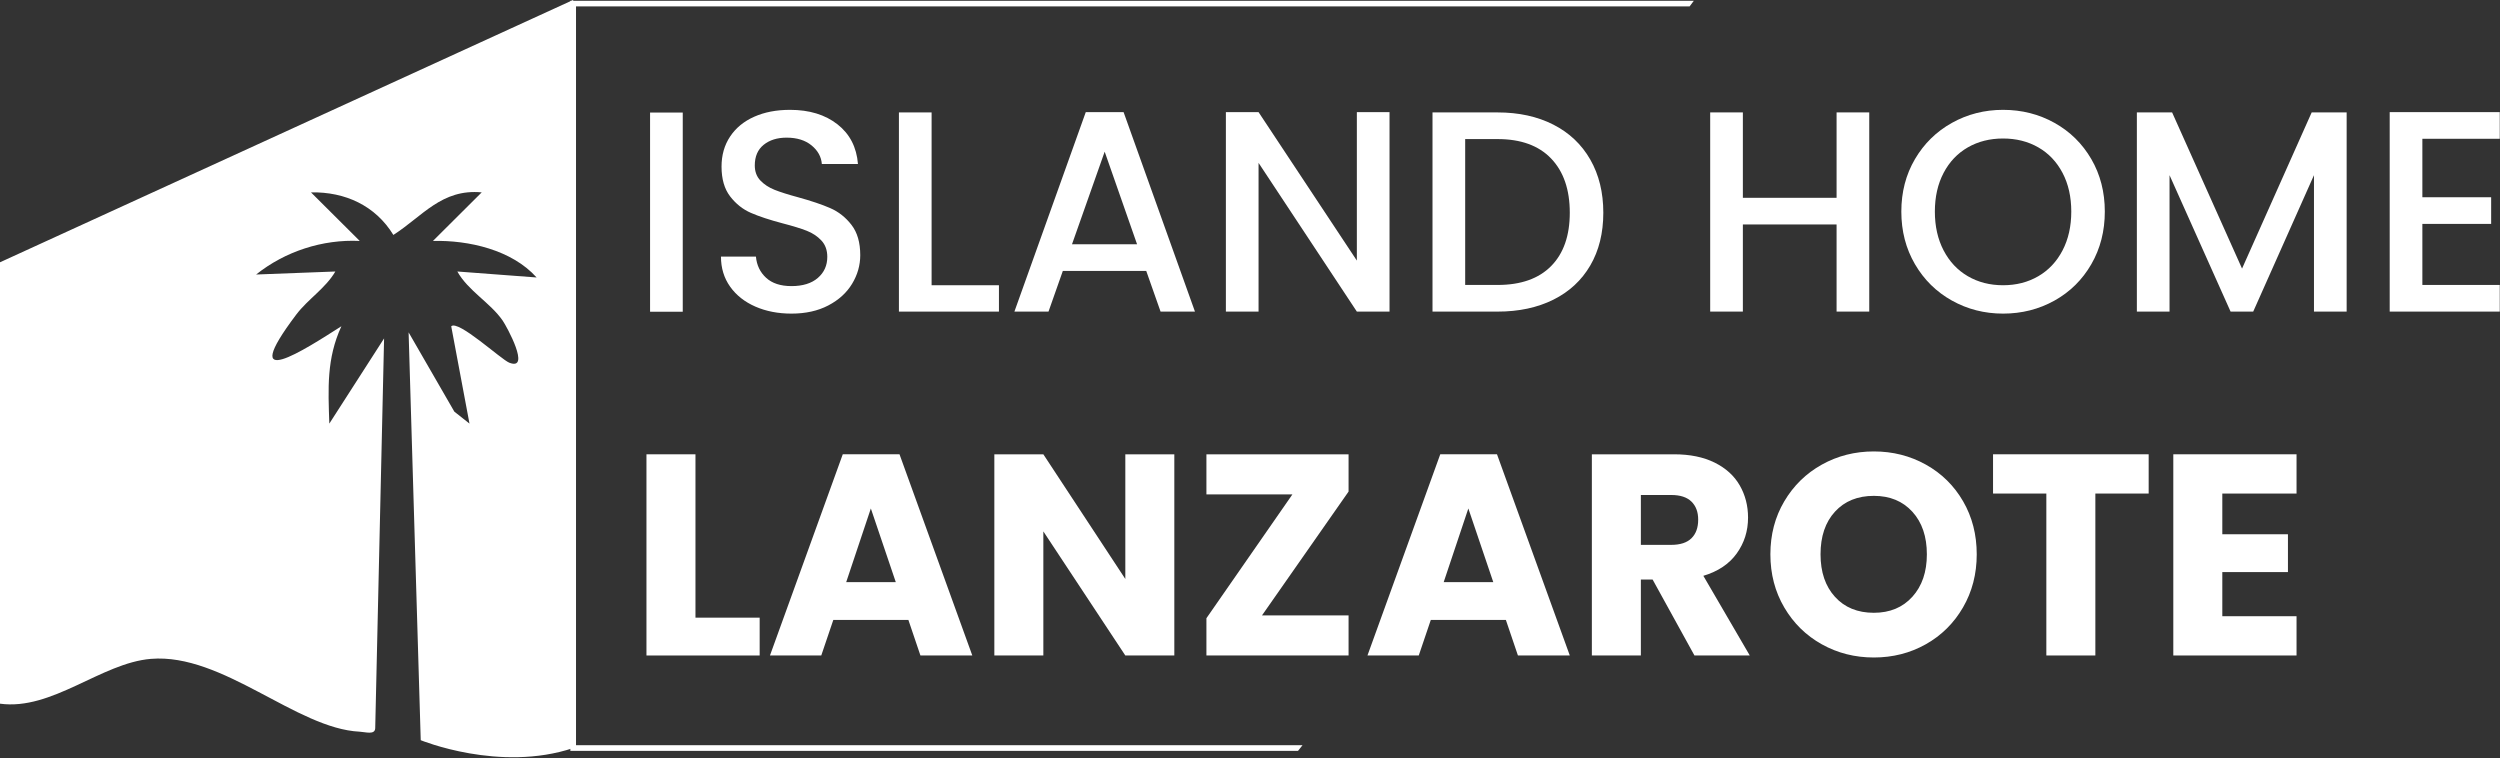 <?xml version="1.0" encoding="UTF-8" standalone="no"?>
<!DOCTYPE svg PUBLIC "-//W3C//DTD SVG 1.1//EN" "http://www.w3.org/Graphics/SVG/1.1/DTD/svg11.dtd">
<svg width="2222px" height="674px" version="1.1" xmlns="http://www.w3.org/2000/svg" xmlns:xlink="http://www.w3.org/1999/xlink" xml:space="preserve" xmlns:serif="http://www.serif.com/" style="fill-rule:evenodd;clip-rule:evenodd;stroke-linejoin:round;stroke-miterlimit:2;">
    <rect width="100%" height="100%" fill="#333333" stroke="none"/>
    <g transform="matrix(1,0,0,1,-8019.28,-774.484)">
        <g transform="matrix(1,0,0,1,-0.119,-0.08)">
            <g transform="matrix(-4.167,0,0,4.167,9860.94,-463.946)">
                <rect x="296.308" y="321.225" width="6.969" height="42.484" style="fill:white;"/>
            </g>
        </g>
        <g transform="matrix(1,0,0,1,-0.119,-0.08)">
            <g transform="matrix(4.167,0,0,4.167,8690.76,878.43)">
                <path d="M0,40.469C-2.283,39.47 -4.076,38.054 -5.38,36.22C-6.685,34.386 -7.336,32.246 -7.336,29.802L0.122,29.802C0.284,31.635 1.009,33.144 2.292,34.325C3.576,35.507 5.379,36.098 7.702,36.098C10.106,36.098 11.981,35.517 13.326,34.356C14.671,33.195 15.344,31.697 15.344,29.863C15.344,28.437 14.925,27.276 14.09,26.378C13.255,25.483 12.215,24.789 10.973,24.3C9.729,23.811 8.008,23.282 5.808,22.71C3.035,21.977 0.784,21.234 -0.947,20.48C-2.681,19.726 -4.157,18.554 -5.38,16.964C-6.603,15.375 -7.213,13.256 -7.213,10.607C-7.213,8.161 -6.603,6.023 -5.38,4.189C-4.157,2.355 -2.445,0.948 -0.244,-0.029C1.956,-1.008 4.503,-1.497 7.396,-1.497C11.513,-1.497 14.885,-0.467 17.514,1.59C20.142,3.649 21.599,6.471 21.884,10.057L14.182,10.057C14.06,8.508 13.326,7.184 11.981,6.083C10.637,4.983 8.863,4.433 6.663,4.433C4.666,4.433 3.035,4.943 1.772,5.961C0.509,6.981 -0.122,8.448 -0.122,10.363C-0.122,11.667 0.275,12.737 1.069,13.572C1.864,14.407 2.873,15.07 4.096,15.559C5.318,16.047 6.988,16.577 9.108,17.148C11.92,17.922 14.213,18.697 15.985,19.471C17.758,20.245 19.266,21.438 20.509,23.047C21.751,24.657 22.373,26.806 22.373,29.496C22.373,31.656 21.792,33.694 20.631,35.609C19.47,37.525 17.778,39.063 15.558,40.224C13.336,41.386 10.718,41.966 7.702,41.966C4.85,41.966 2.281,41.468 0,40.469" style="fill:white;fill-rule:nonzero;"/>
            </g>
        </g>
        <g transform="matrix(1,0,0,1,-0.119,-0.08)">
            <g transform="matrix(4.167,0,0,4.167,8847.4,897.923)">
                <path d="M0,31.236L14.365,31.236L14.365,36.86L-6.969,36.86L-6.969,-5.624L0,-5.624L0,31.236Z" style="fill:white;fill-rule:nonzero;"/>
            </g>
        </g>
        <g transform="matrix(1,0,0,1,-0.119,-0.08)">
            <g transform="matrix(4.167,0,0,4.167,9030.02,934.085)">
                <path d="M0,13.816L-6.907,-5.929L-13.876,13.816L0,13.816ZM1.956,19.501L-15.832,19.501L-18.889,28.181L-26.163,28.181L-10.941,-14.365L-2.873,-14.365L12.349,28.181L5.013,28.181L1.956,19.501Z" style="fill:white;fill-rule:nonzero;"/>
            </g>
        </g>
        <g transform="matrix(1,0,0,1,-0.119,-0.08)">
            <g transform="matrix(4.167,0,0,4.167,9254.41,874.231)">
                <path d="M0,42.546L-6.969,42.546L-27.936,10.82L-27.936,42.546L-34.904,42.546L-34.904,0L-27.936,0L-6.969,31.665L-6.969,0L0,0L0,42.546Z" style="fill:white;fill-rule:nonzero;"/>
            </g>
        </g>
        <g transform="matrix(1,0,0,1,-0.119,-0.08)">
            <g transform="matrix(4.167,0,0,4.167,9398.07,914.987)">
                <path d="M0,23.045C2.648,20.356 3.973,16.566 3.973,11.675C3.973,6.744 2.648,2.894 0,0.122C-2.65,-2.649 -6.46,-4.035 -11.432,-4.035L-18.339,-4.035L-18.339,27.08L-11.432,27.08C-6.46,27.08 -2.65,25.734 0,23.045M0.458,-7.122C3.86,-5.39 6.489,-2.904 8.344,0.336C10.197,3.575 11.125,7.356 11.125,11.675C11.125,15.995 10.197,19.744 8.344,22.923C6.489,26.102 3.86,28.537 0.458,30.228C-2.945,31.919 -6.908,32.765 -11.432,32.765L-25.308,32.765L-25.308,-9.72L-11.432,-9.72C-6.908,-9.72 -2.945,-8.853 0.458,-7.122" style="fill:white;fill-rule:nonzero;"/>
            </g>
        </g>
        <g transform="matrix(1,0,0,1,-0.119,-0.08)">
            <g transform="matrix(4.167,0,0,4.167,9680.79,1051.5)">
                <path d="M0,-42.484L0,0L-6.969,0L-6.969,-18.583L-26.958,-18.583L-26.958,0L-33.927,0L-33.927,-42.484L-26.958,-42.484L-26.958,-24.268L-6.969,-24.268L-6.969,-42.484L0,-42.484Z" style="fill:white;fill-rule:nonzero;"/>
            </g>
        </g>
        <g transform="matrix(1,0,0,1,-0.119,-0.08)">
            <g transform="matrix(4.167,0,0,4.167,9831.06,905.436)">
                <path d="M0,27.507C2.201,26.224 3.922,24.39 5.165,22.006C6.408,19.621 7.03,16.861 7.03,13.723C7.03,10.585 6.408,7.834 5.165,5.47C3.922,3.108 2.201,1.293 0,0.029C-2.2,-1.233 -4.707,-1.865 -7.519,-1.865C-10.331,-1.865 -12.837,-1.233 -15.038,0.029C-17.238,1.293 -18.961,3.108 -20.203,5.47C-21.446,7.834 -22.067,10.585 -22.067,13.723C-22.067,16.861 -21.446,19.621 -20.203,22.006C-18.961,24.39 -17.238,26.224 -15.038,27.507C-12.837,28.791 -10.331,29.433 -7.519,29.433C-4.707,29.433 -2.2,28.791 0,27.507M-18.431,32.703C-21.752,30.85 -24.381,28.262 -26.316,24.94C-28.252,21.619 -29.22,17.879 -29.22,13.723C-29.22,9.566 -28.252,5.837 -26.316,2.536C-24.381,-0.764 -21.752,-3.342 -18.431,-5.197C-15.109,-7.051 -11.472,-7.978 -7.519,-7.978C-3.525,-7.978 0.132,-7.051 3.454,-5.197C6.775,-3.342 9.393,-0.764 11.309,2.536C13.224,5.837 14.182,9.566 14.182,13.723C14.182,17.879 13.224,21.619 11.309,24.94C9.393,28.262 6.775,30.85 3.454,32.703C0.132,34.558 -3.525,35.485 -7.519,35.485C-11.472,35.485 -15.109,34.558 -18.431,32.703" style="fill:white;fill-rule:nonzero;"/>
            </g>
        </g>
        <g transform="matrix(1,0,0,1,-0.119,-0.08)">
            <g transform="matrix(4.167,0,0,4.167,10105.1,1051.5)">
                <path d="M0,-42.484L0,0L-6.969,0L-6.969,-29.097L-19.928,0L-24.757,0L-37.777,-29.097L-37.777,0L-44.746,0L-44.746,-42.484L-37.228,-42.484L-22.312,-9.169L-7.458,-42.484L0,-42.484Z" style="fill:white;fill-rule:nonzero;"/>
            </g>
        </g>
        <g transform="matrix(1,0,0,1,-0.119,-0.08)">
            <g transform="matrix(4.167,0,0,4.167,10172.4,1027.82)">
                <path d="M0,-31.176L0,-18.705L14.671,-18.705L14.671,-13.02L0,-13.02L0,0.001L16.505,0.001L16.505,5.685L-6.969,5.685L-6.969,-36.861L16.505,-36.861L16.505,-31.176L0,-31.176Z" style="fill:white;fill-rule:nonzero;"/>
            </g>
        </g>
        <g transform="matrix(1,0,0,1,-0.119,-0.08)">
            <g transform="matrix(4.167,0,0,4.167,8637.53,1211.97)">
                <path d="M0,26.775L13.692,26.775L13.692,34.844L-10.453,34.844L-10.453,-8.069L0,-8.069L0,26.775Z" style="fill:white;fill-rule:nonzero;"/>
            </g>
        </g>
        <g transform="matrix(1,0,0,1,-0.119,-0.08)">
            <g transform="matrix(4.167,0,0,4.167,8815.57,1243.55)">
                <path d="M0,11.615L-5.318,-4.095L-10.575,11.615L0,11.615ZM2.689,19.684L-13.326,19.684L-15.894,27.264L-26.836,27.264L-11.309,-15.649L0.795,-15.649L16.321,27.264L5.257,27.264L2.689,19.684Z" style="fill:white;fill-rule:nonzero;"/>
            </g>
        </g>
        <g transform="matrix(1,0,0,1,-0.119,-0.08)">
            <g transform="matrix(4.167,0,0,4.167,9063.14,1178.35)">
                <path d="M0,42.913L-10.453,42.913L-27.937,16.444L-27.937,42.913L-38.39,42.913L-38.39,0L-27.937,0L-10.453,26.592L-10.453,0L0,0L0,42.913Z" style="fill:white;fill-rule:nonzero;"/>
            </g>
        </g>
        <g transform="matrix(1,0,0,1,-0.119,-0.08)">
            <g transform="matrix(4.167,0,0,4.167,9141.08,1214.01)">
                <path d="M0,25.797L18.461,25.797L18.461,34.355L-11.859,34.355L-11.859,26.407L6.479,-0L-11.859,-0L-11.859,-8.558L18.461,-8.558L18.461,-0.611L0,25.797Z" style="fill:white;fill-rule:nonzero;"/>
            </g>
        </g>
        <g transform="matrix(1,0,0,1,-0.119,-0.08)">
            <g transform="matrix(4.167,0,0,4.167,9346.62,1243.55)">
                <path d="M0,11.615L-5.318,-4.095L-10.575,11.615L0,11.615ZM2.69,19.684L-13.326,19.684L-15.894,27.264L-26.835,27.264L-11.309,-15.649L0.795,-15.649L16.322,27.264L5.258,27.264L2.69,19.684Z" style="fill:white;fill-rule:nonzero;"/>
            </g>
        </g>
        <g transform="matrix(1,0,0,1,-0.119,-0.08)">
            <g transform="matrix(4.167,0,0,4.167,9477.8,1276.67)">
                <path d="M0,-4.279L6.48,-4.279C8.395,-4.279 9.831,-4.747 10.789,-5.685C11.746,-6.622 12.226,-7.947 12.226,-9.659C12.226,-11.288 11.746,-12.572 10.789,-13.509C9.831,-14.447 8.395,-14.916 6.48,-14.916L0,-14.916L0,-4.279ZM11.431,19.317L2.506,3.117L0,3.117L0,19.317L-10.453,19.317L-10.453,-23.596L7.091,-23.596C10.473,-23.596 13.356,-23.005 15.74,-21.823C18.125,-20.64 19.907,-19.021 21.09,-16.964C22.272,-14.905 22.862,-12.613 22.862,-10.087C22.862,-7.233 22.057,-4.686 20.447,-2.445C18.837,-0.204 16.464,1.386 13.326,2.323L23.23,19.317L11.431,19.317Z" style="fill:white;fill-rule:nonzero;"/>
            </g>
        </g>
        <g transform="matrix(1,0,0,1,-0.119,-0.08)">
            <g transform="matrix(4.167,0,0,4.167,9719.13,1229.8)">
                <path d="M0,18.034C2.058,15.752 3.087,12.736 3.087,8.987C3.087,5.197 2.058,2.171 0,-0.091C-2.059,-2.353 -4.799,-3.484 -8.222,-3.484C-11.687,-3.484 -14.447,-2.362 -16.505,-0.121C-18.563,2.12 -19.592,5.156 -19.592,8.987C-19.592,12.776 -18.563,15.803 -16.505,18.064C-14.447,20.326 -11.687,21.457 -8.222,21.457C-4.799,21.457 -2.059,20.316 0,18.034M-19.316,28.181C-22.679,26.307 -25.349,23.688 -27.324,20.326C-29.302,16.964 -30.289,13.184 -30.289,8.987C-30.289,4.79 -29.302,1.019 -27.324,-2.322C-25.349,-5.663 -22.679,-8.272 -19.316,-10.147C-15.954,-12.021 -12.256,-12.959 -8.222,-12.959C-4.187,-12.959 -0.489,-12.021 2.873,-10.147C6.235,-8.272 8.884,-5.663 10.82,-2.322C12.755,1.019 13.724,4.79 13.724,8.987C13.724,13.184 12.745,16.964 10.789,20.326C8.833,23.688 6.184,26.307 2.843,28.181C-0.499,30.056 -4.187,30.993 -8.222,30.993C-12.256,30.993 -15.954,30.056 -19.316,28.181" style="fill:white;fill-rule:nonzero;"/>
            </g>
        </g>
        <g transform="matrix(1,0,0,1,-0.119,-0.08)">
            <g transform="matrix(4.167,0,0,4.167,9929.13,1357.15)">
                <path d="M0,-42.913L0,-34.538L-11.37,-34.538L-11.37,0L-21.823,0L-21.823,-34.538L-33.193,-34.538L-33.193,-42.913L0,-42.913Z" style="fill:white;fill-rule:nonzero;"/>
            </g>
        </g>
        <g transform="matrix(1,0,0,1,-0.119,-0.08)">
            <g transform="matrix(4.167,0,0,4.167,9994.59,1322.26)">
                <path d="M0,-26.163L0,-17.482L13.998,-17.482L13.998,-9.414L0,-9.414L0,-0L15.832,-0L15.832,8.375L-10.453,8.375L-10.453,-34.538L15.832,-34.538L15.832,-26.163L0,-26.163Z" style="fill:white;fill-rule:nonzero;"/>
            </g>
        </g>
        <g transform="matrix(1,0,0,1,-0.119,-0.08)">
            <g transform="matrix(4.167,0,0,4.167,8528.85,1461.26)">
                <path d="M0,-164.808L0,-5.241C-15.688,0 -32.518,-6.914 -32.518,-6.914L-35.106,-93.905L-25.35,-76.995L-22.119,-74.441L-26.014,-95.197C-24.545,-96.637 -15.351,-88.102 -13.636,-87.434C-8.936,-85.604 -14.193,-95.19 -15.046,-96.42C-17.699,-100.244 -22.385,-102.745 -24.713,-106.884L-7.805,-105.611C-13.061,-111.49 -22.302,-113.599 -29.917,-113.401L-19.511,-123.763C-28.05,-124.554 -32.135,-118.666 -38.354,-114.683C-42.18,-120.938 -48.654,-123.909 -55.931,-123.763L-45.526,-113.401C-53.462,-113.782 -61.458,-111.166 -67.632,-106.241L-50.729,-106.884C-52.844,-103.278 -56.572,-101.004 -59.07,-97.694C-71.956,-80.619 -57.228,-90.247 -49.44,-95.209C-52.623,-88.285 -52.264,-81.949 -52.016,-74.441L-40.336,-92.613L-42.227,-9.447C-42.303,-7.988 -44.318,-8.669 -45.539,-8.728C-59.048,-9.376 -74.751,-25.519 -90.061,-24.262C-100.649,-23.393 -111.143,-13.18 -122.268,-14.704L-122.269,-108.844L0,-164.808Z" style="fill:white;fill-rule:nonzero;"/>
            </g>
        </g>
        <g transform="matrix(1,0,0,1,-0.119,-0.08)">
            <g transform="matrix(4.167,0,0,4.167,8531.36,1436.92)">
                <path d="M0,-157.583L237.523,-157.583C237.823,-157.985 238.124,-158.386 238.424,-158.788L-1.205,-158.788L-1.205,1.205L153.998,1.205C154.319,0.804 154.634,0.398 154.957,0L0,0L0,-157.583Z" style="fill:white;fill-rule:nonzero;"/>
            </g>
        </g>
    </g>
</svg>
